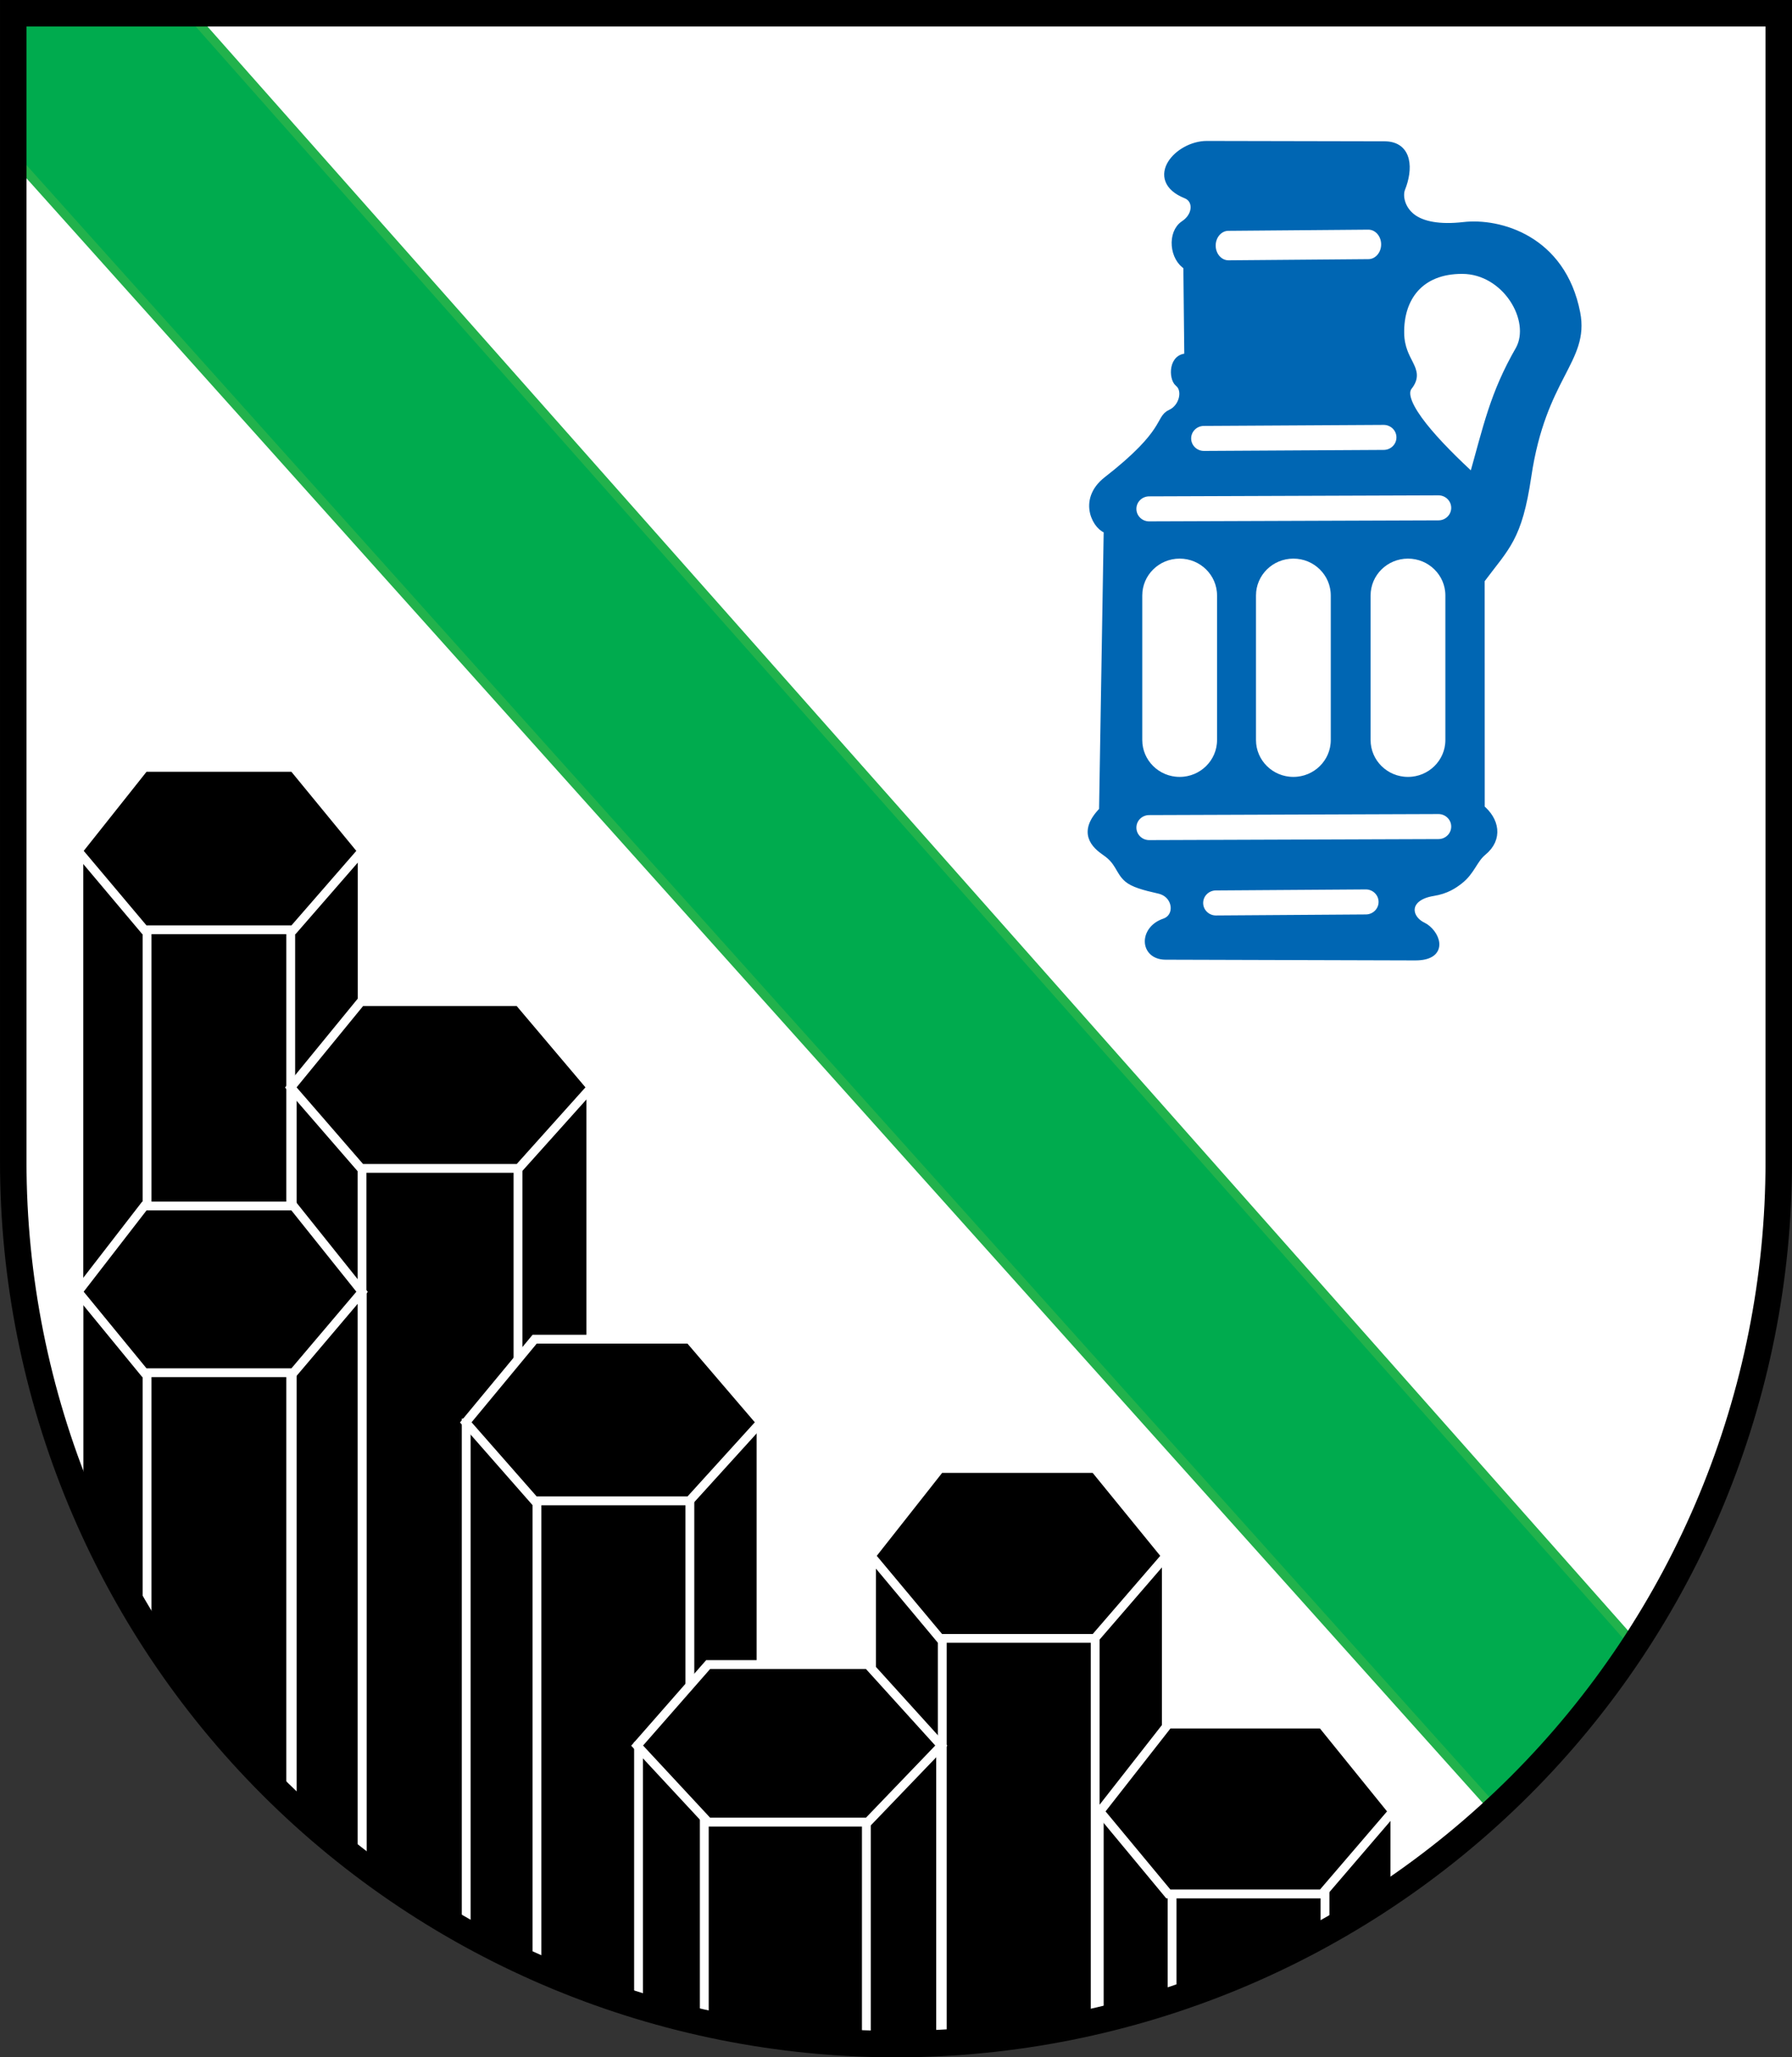 <?xml version="1.0" encoding="UTF-8"?>
<!-- Created with Inkscape (http://www.inkscape.org/) -->
<svg width="203mm" height="233mm" version="1.1" viewBox="0 0 203 233" xmlns="http://www.w3.org/2000/svg" xmlns:cc="http://creativecommons.org/ns#" xmlns:dc="http://purl.org/dc/elements/1.1/" xmlns:rdf="http://www.w3.org/1999/02/22-rdf-syntax-ns#">
 <rect x="0" y="0" width="203" height="233" fill="#333333" stroke="none"/>
 <title>Wappen des Westerwaldkreises</title>
 <g transform="translate(-3.613 -32)">
  <path d="m5.114 33.5 3.22e-4 130.069c6.56e-5 26.503 10.536 51.921 29.289 70.662 18.753 18.741 44.189 29.269 70.71 29.269 26.522 8e-5 51.957-10.528 70.711-29.269 18.754-18.741 29.29-44.158 29.289-70.662l-9e-4 -130.069z" fill="#fff"/>
  <path d="m160.466 48.504c2.684 0.005 2.691 2.701 1.845 4.799-0.356 0.884-0.05 2.414 1.221 3.385 1.165 0.89 3.152 1.277 5.903 0.959 3.958-0.458 11.063 1.452 12.694 9.821 1.033 5.297-3.861 7.114-5.543 18.449-1.046 7.053-2.427 7.898-5.287 11.735l7e-3 25.928c1.627 1.338 2.064 3.352 0.252 4.84-1.076 0.884-1.322 2.204-2.67 3.249-0.619 0.48-1.456 1.069-2.945 1.31-3.301 0.534-3.118 3.031-1.185 3.965 1.374 0.664 2.647 3.337-0.838 3.327l-28.274-0.082c-2.415-7e-3 -2.471-2.862-0.11-3.669 1.817-0.621 1.531-3.33-0.62-3.808-1.716-0.382-2.906-0.73-3.523-1.266-0.947-0.823-0.936-1.924-2.457-2.97-1.24-0.853-2.739-2.209-0.321-4.655l0.53-31.901c-1.09-0.076-3.053-3.163-0.072-5.483 7.02-5.463 5.839-6.955 7.207-7.573 1.408-0.636 1.928-2.702 0.87-3.551-0.617-0.496-0.691-2.965 1.125-2.768l-0.112-10.446c-1.574-0.893-1.8-3.687-0.378-4.625 1.561-1.029 1.571-2.939 0.216-3.483-4.275-1.717-0.874-5.534 2.329-5.528z" fill="#0066b3" stroke="#0066b3"/>
  <g fill="#fff" stroke="#0066b3" stroke-linejoin="round">
   <path d="m169.26 62.518c-4.864-0.014-7.148 3.187-7.079 7.228 0.058 3.369 2.444 4.072 0.94 5.981-1.435 1.822 3.432 6.859 7.371 10.462 1.651-5.825 2.374-9.509 5.301-14.589 1.82-3.376-1.532-9.068-6.534-9.082z"/>
   <g transform="matrix(.282 0 0 .282 -9.26 -.296)" stroke-linecap="round" stroke-width="3.543">
    <path d="m507.275 453.69c-3.81 0-6.899-3.043-6.899-6.796 0-3.753 3.089-6.796 6.899-6.796l116.206-0.412c3.81 0 6.899 3.043 6.899 6.796 0 3.753-3.089 6.796-6.899 6.796z"/>
    <path d="m507.275 325.69c-3.81 0-6.899-3.043-6.899-6.796 0-3.753 3.089-6.796 6.899-6.796l116.206-0.412c3.81 0 6.899 3.043 6.899 6.796 0 3.753-3.089 6.796-6.899 6.796z"/>
    <path d="m534.098 483.955c-3.81 0-6.899-3.043-6.899-6.796 0-3.753 3.089-6.796 6.899-6.796l60.206-0.412c3.81 0 6.899 3.043 6.899 6.796 0 3.753-3.089 6.796-6.899 6.796z"/>
    <path d="m529.275 297.396c-3.81 0-6.899-3.043-6.899-6.796 0-3.753 3.089-6.796 6.899-6.796l72.206-0.412c3.81 0 6.899 3.043 6.899 6.796 0 3.753-3.089 6.796-6.899 6.796z"/>
    <path d="m539.128 220.838c-3.81 0-6.899-3.445-6.899-7.695 0-4.25 3.089-7.695 6.899-7.695l56.206-0.466c3.81 0 6.899 3.445 6.899 7.695s-3.089 7.695-6.899 7.695z"/>
   </g>
   <g stroke-linecap="round" stroke-width=".945">
    <path d="m141.954 115.811c0 2.568-2.108 4.649-4.708 4.649s-4.708-2.082-4.708-4.649v-16.369c0-2.568 2.108-4.649 4.708-4.649s4.708 2.082 4.708 4.649z"/>
    <path d="m154.837 115.811c0 2.568-2.108 4.649-4.708 4.649-2.6 0-4.708-2.082-4.708-4.649v-16.369c0-2.568 2.108-4.649 4.708-4.649 2.6 0 4.708 2.082 4.708 4.649z"/>
    <path d="m167.819 115.811c0 2.568-2.108 4.649-4.708 4.649s-4.708-2.082-4.708-4.649v-16.369c0-2.568 2.108-4.649 4.708-4.649s4.708 2.082 4.708 4.649z"/>
   </g>
  </g>
  <path d="m5.114 33.5 0.009 16.281 167.832 187.196c0.971-0.897 1.931-1.808 2.87-2.746 4.898-4.894 9.229-10.248 12.965-15.953l-163.673-184.778z" fill="#00ab4e" stroke="#22b24c"/>
  <g stroke="#fff" stroke-linecap="round">
   <path d="m12.548 128.364v73.001c4.981 12.182 12.363 23.38 21.855 32.866 3.224 3.221 6.649 6.193 10.239 8.918v-114.785z"/>
   <path d="m36.716 155.184v81.276c9.843 9.224 21.367 16.282 33.829 20.871v-102.147z"/>
   <path d="m44.624 155.334v87.801c5.524 4.194 11.445 7.791 17.667 10.737v-98.538z"/>
   <path d="m62.376 164.323h-17.867l-7.951-9.167 7.951-9.718h17.867l8.22 9.718z"/>
  </g>
  <path d="m12.548 178.812v22.554c4.981 12.182 12.363 23.38 21.855 32.866 3.224 3.221 6.649 6.193 10.239 8.918v-64.337z" fill="none" stroke="#fff" stroke-linecap="round"/>
  <path d="m20.274 128.364v88.094c3.989 6.39 8.714 12.361 14.129 17.773 0.704 0.704 1.42 1.391 2.143 2.072v-107.939z" fill="none" stroke="#fff" stroke-linecap="round"/>
  <g stroke="#fff" stroke-linecap="round">
   <path d="m36.86 137.301h-16.891l-7.516-8.928 7.516-9.464h16.891l7.77 9.464z"/>
   <path d="m36.86 187.466h-16.891l-7.516-9.167 7.516-9.718h16.891l7.77 9.718z"/>
   <path d="m56.425 193.161v57.688c10.336 5.758 21.643 9.653 33.399 11.471v-69.159z"/>
   <path d="m64.441 201.945v52.914c5.574 2.48 11.372 4.443 17.321 5.871v-58.785z"/>
   <path d="m81.718 201.977h-17.538l-7.804-8.888 7.804-9.422h17.538l8.068 9.422z"/>
   <path d="m102.339 208.383v55.075c0.923 0.026 1.848 0.042 2.775 0.042 10.495 3e-5 20.817-1.655 30.625-4.808v-50.309z"/>
   <path d="m110.356 217.52v45.84c5.867-0.308 11.66-1.131 17.321-2.442v-43.398z"/>
   <path d="m127.632 217.553h-17.538l-7.804-9.339 7.804-9.9h17.538l8.068 9.9z"/>
   <path d="m75.946 229.77v29.383c9.371 2.856 19.192 4.346 29.168 4.346 1.69 1e-5 3.375-0.044 5.054-0.129v-33.601z"/>
   <path d="m83.395 238.325v22.787c5.998 1.334 12.142 2.116 18.359 2.324v-25.111z"/>
   <path d="m101.923 238.359h-18.087l-8.049-8.662 8.049-9.182h18.087l8.321 9.182z"/>
   <path d="m128.136 237.443v23.366c11.966-2.829 23.322-7.844 33.487-14.803v-8.563z"/>
   <path d="m136.39 244.252v14.233c5.998-1.974 11.797-4.516 17.321-7.586v-6.647z"/>
   <path d="m153.376 246.495h-17.416l-7.75-9.339 7.75-9.9h17.416l8.012 9.9z"/>
  </g>
  <path d="m5.114 33.5 3.22e-4 130.069c6.56e-5 26.503 10.536 51.921 29.289 70.662 18.753 18.741 44.189 29.269 70.71 29.269 26.522 8e-5 51.957-10.528 70.711-29.269 18.754-18.741 29.29-44.158 29.289-70.662l-9e-4 -130.069z" fill="none" stroke="#000" stroke-linecap="square" stroke-miterlimit="8" stroke-width="3"/>
  </g>
</svg>
